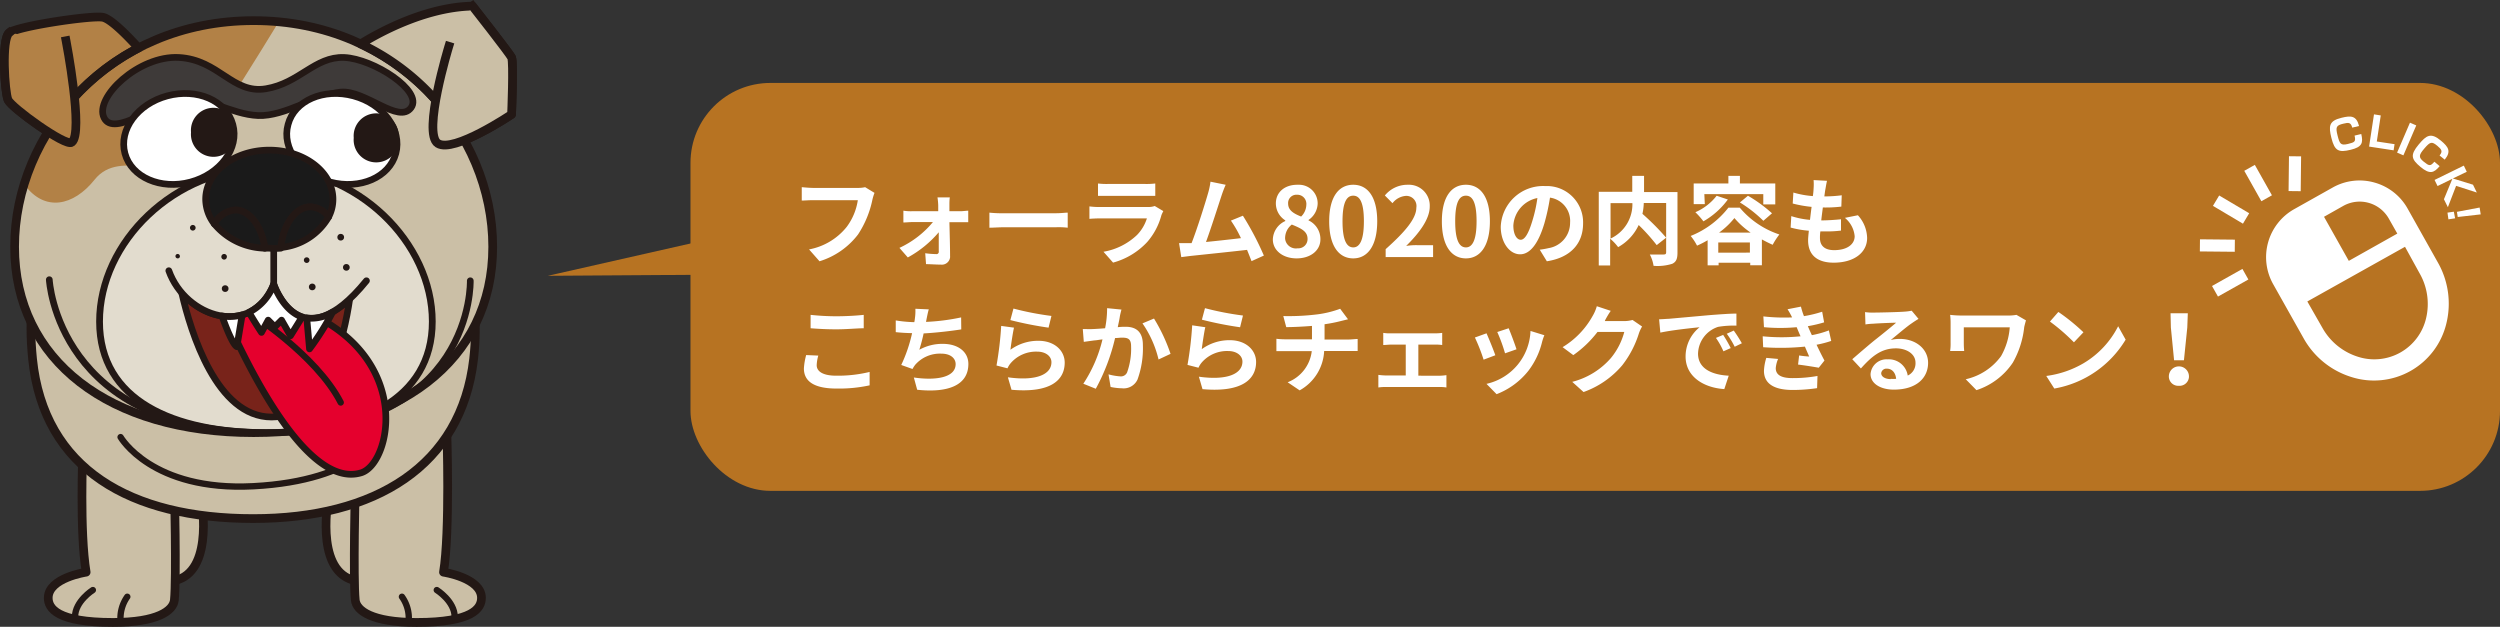 <svg xmlns="http://www.w3.org/2000/svg" viewBox="0 0 373.18 93.56"><rect x="0" y="0" width="373.18" height="93.56" fill="#333333" stroke="none"/><defs><style>.cls-1,.cls-17,.cls-3{fill:#cbbfa6;}.cls-1,.cls-10,.cls-11,.cls-12,.cls-13,.cls-14,.cls-15,.cls-16,.cls-17,.cls-18,.cls-2,.cls-5,.cls-6,.cls-7,.cls-8{stroke:#231815;stroke-linejoin:round;}.cls-1,.cls-10,.cls-11,.cls-12,.cls-13,.cls-14,.cls-16,.cls-18,.cls-2,.cls-5,.cls-6,.cls-7,.cls-8{stroke-linecap:round;}.cls-1,.cls-15,.cls-17,.cls-5,.cls-6{stroke-width:1.3px;}.cls-2,.cls-6,.cls-8{fill:none;}.cls-13,.cls-2{stroke-width:0.95px;}.cls-15,.cls-4,.cls-5{fill:#b28146;}.cls-16,.cls-7{fill:#e2dcce;}.cls-7{stroke-width:1.01px;}.cls-13,.cls-9{fill:#231815;}.cls-10{fill:#78231a;}.cls-11{fill:#3e3a39;}.cls-12,.cls-21,.cls-22{fill:#fff;}.cls-14{fill:#e5002d;}.cls-15,.cls-17{stroke-linecap:square;}.cls-18{fill:#1a1a1a;}.cls-19,.cls-20{fill:#b77322;}.cls-20,.cls-21{fill-rule:evenodd;}</style></defs><g id="レイヤー_2" data-name="レイヤー 2"><g id="レイヤー_1-2" data-name="レイヤー 1"><g id="レイヤー_2-2" data-name="レイヤー 2"><g id="レイヤー_1-2-2" data-name="レイヤー 1-2"><path class="cls-1" d="M29.86,73.25,19.7,70.41v10.1c-1.66.66-3.17,1.8-3.17,3.74,0,2.83,8,3.7,11,1.83C32,83.25,29.86,73.25,29.86,73.25Z"/><path class="cls-1" d="M12.36,67.41s-.5,12,.5,18c0,0-5.66.84-5.66,3.84,0,1.57,1.33,3.66,9.66,3.66,6.67,0,9-1.75,9.17-3.33.33-3.33,0-17,0-17Z"/><path class="cls-2" d="M13.86,88.08s-2.66,1.67-2.66,4"/><path class="cls-2" d="M19,89.08a5.58,5.58,0,0,0-1,3.67"/><path class="cls-1" d="M49.2,73.25l10.17-2.84v10.1c1.66.66,3.16,1.8,3.16,3.74,0,2.83-8,3.7-11,1.83C47,83.25,49.2,73.25,49.2,73.25Z"/><path class="cls-1" d="M66.7,64.41s.5,15-.5,21c0,0,5.67.84,5.67,3.84,0,1.57-1.34,3.66-9.67,3.66-6.67,0-9-1.75-9.17-3.33-.33-3.33,0-17,0-17Z"/><path class="cls-2" d="M65.2,88.08s2.67,1.67,2.67,4"/><path class="cls-2" d="M60,89.08a5.47,5.47,0,0,1,1,3.67"/><path class="cls-1" d="M70.7,53.58c-1.84,16-14.7,23.83-32.92,23.83S6.53,70.08,4.86,53.58C2.35,28.73,19.6,23.75,37.78,23.75S73.29,31,70.7,53.58Z"/><path class="cls-2" d="M18,65.25s4.66,8.13,19.83,7.33c15.84-.83,19.34-7.83,19.34-7.83"/><path class="cls-3" d="M37.86,3.08C16.33,3.08,2.18,19.85,2.18,36.83S16.33,64.58,37.86,64.58,73.55,53.81,73.55,36.83,59.4,3.08,37.86,3.08Z"/><path class="cls-4" d="M37.86,3.08C20.33,3.08,7.69,14.2,3.6,27.49c3.06,4.25,7.4,3.24,10.51-.66,4-5,11.25,1.25,15.5-4.75,3.2-4.52,9.23-14.27,12-18.82Q39.8,3.08,37.86,3.08Z"/><path class="cls-5" d="M20.68,7.16c-1.17-1.29-4-4.32-5.32-4.58-1.66-.33-12.83,1.33-14,2.33s-.66,8.84-.16,10c.3.71,3.38,3.11,6,4.76A34.66,34.66,0,0,1,20.68,7.16Z"/><path class="cls-6" d="M37.86,3.08C16.33,3.08,2.18,19.85,2.18,36.83S16.33,64.58,37.86,64.58,73.55,53.81,73.55,36.83,59.4,3.08,37.86,3.08Z"/><path class="cls-7" d="M39.7,25.06C26,25.06,14.86,36.16,14.86,48S26,64.58,39.7,64.58,64.53,59.76,64.53,48,53.41,25.06,39.7,25.06Z"/><path class="cls-8" d="M7.36,41.75S8.53,64.58,39.7,64.58,70.2,41.91,70.2,41.91"/><path class="cls-9" d="M29.2,34a.42.42,0,1,1-.42-.42A.42.42,0,0,1,29.2,34Z"/><path class="cls-9" d="M26.86,38.25a.32.32,0,0,1-.34.32.33.33,0,0,1,0-.66.33.33,0,0,1,.33.33Z"/><path class="cls-9" d="M33.86,38.33a.4.4,0,0,1-.4.42h0a.42.42,0,0,1,0-.84h0a.41.41,0,0,1,.41.41Z"/><path class="cls-9" d="M46.2,38.83a.42.42,0,1,1-.42-.42h0A.42.42,0,0,1,46.2,38.83Z"/><circle class="cls-9" cx="50.86" cy="35.41" r="0.5"/><circle class="cls-9" cx="51.7" cy="39.91" r="0.5"/><path class="cls-10" d="M40.86,42.41c-2.74,6.73-9.9,5.76-13.73,1.3,1.35,5.89,5.22,18.54,13.4,18.54s10.86-12,11.67-17.63C44.06,52.25,40.86,42.41,40.86,42.41Z"/><path class="cls-11" d="M15.53,17.58c-1.49-3,5.17-9.33,11.17-9s8,5.5,13,4.67S47,8.41,51.36,8.58s11.84,5,10,7.5-6.83-2.67-10.5-2.33-8.33,3.66-12.33,3.5-8-3-11.5-2.5S17,20.58,15.53,17.58Z"/><path class="cls-12" d="M34.75,18.58c1,3.56-1.88,7.41-6.32,8.6s-8.82-.72-9.78-4.27,1.87-7.41,6.32-8.6S33.79,15,34.75,18.58Z"/><path class="cls-13" d="M34.74,19.75a2.89,2.89,0,1,1-5.75,0,2.89,2.89,0,1,1,5.75,0Z"/><path class="cls-12" d="M43,18.58c-1,3.56,1.85,7.42,6.3,8.6s8.82-.72,9.78-4.27-1.87-7.41-6.32-8.6S43.94,15,43,18.58Z"/><path class="cls-13" d="M53.28,20.58a2.89,2.89,0,1,0,5.75,0,2.89,2.89,0,1,0-5.75,0Z"/><path class="cls-14" d="M39.64,44.57a6.56,6.56,0,0,1-6,2.65C36,52.42,45.35,73.15,53.9,70.58,58.86,69.08,62.47,49.93,39.64,44.57Z"/><path class="cls-2" d="M37.17,46.62s10,6.29,13.69,13.46"/><path class="cls-15" d="M1.36,4.91c-1.16,1-.66,8.84-.16,10s8.59,7,9.5,6.34c1.83-1.34-.84-15.17-.84-15.17"/><path class="cls-16" d="M25.2,40.41c2.5,7,12.33,10.17,15.66,2,0,0,3.84,11.84,13.84-.5"/><path class="cls-12" d="M33.13,47.17c.67,1.87,1.63,4.27,2.23,4.58L36.15,47A7.16,7.16,0,0,1,33.13,47.17Z"/><path class="cls-12" d="M45.79,47.46l.41,4.62a39.8,39.8,0,0,0,3.46-5.51A5.79,5.79,0,0,1,45.79,47.46Z"/><path class="cls-12" d="M40.86,42.41a7.6,7.6,0,0,1-3.69,4.21c.78,1.37,1.86,3,1.86,3l1-1.83,1,1,1-1,1.33,2.33,1.73-2.79C42.13,46.3,40.86,42.41,40.86,42.41Z"/><line class="cls-8" x1="40.86" y1="42.41" x2="40.86" y2="34.41"/><circle class="cls-9" cx="33.61" cy="43.08" r="0.5"/><circle class="cls-9" cx="46.61" cy="42.83" r="0.5"/><path class="cls-1" d="M76.36,8.58C76,7.91,70.53.91,70.53.91,63.3,1.05,56.18,5.1,53.84,6.56A34.62,34.62,0,0,1,69.3,20.93a45.1,45.1,0,0,0,7.06-3.85S76.7,9.25,76.36,8.58Z"/><path class="cls-17" d="M70.53.91s5.5,7,5.83,7.67,0,8.5,0,8.5-8.66,5.83-11,4.33S67,6.91,67,6.91"/><path class="cls-18" d="M46.35,30.88a3.57,3.57,0,0,1,2.71,1.49,5.7,5.7,0,0,0,.64-2.62c0-4.05-4.26-7.34-9.5-7.34s-9.5,3.29-9.5,7.34A6.13,6.13,0,0,0,32,33.43a3.92,3.92,0,0,1,3.14-2.08c2.14,0,3.92,2.44,4.39,5.7h.68a10.7,10.7,0,0,0,1.7,0C42.29,33.5,44.13,30.88,46.35,30.88Z"/><path class="cls-18" d="M35.13,31.35A3.91,3.91,0,0,0,32,33.43a10.09,10.09,0,0,0,7.53,3.62C39.05,33.79,37.27,31.35,35.13,31.35Z"/><path class="cls-18" d="M49.06,32.37a3.57,3.57,0,0,0-2.71-1.49c-2.22,0-4.06,2.62-4.44,6.07A9.21,9.21,0,0,0,49.06,32.37Z"/><g id="グループ_40" data-name="グループ 40"><rect id="長方形_15" data-name="長方形 15" class="cls-19" x="103.07" y="12.38" width="270.11" height="60.89" rx="11.93"/><path id="多角形_4" data-name="多角形 4" class="cls-20" d="M81.77,41.17l48.56-11,1.22,10.66Z"/></g><path id="フォーラム8020の内容も_こちらからチェックできるワン_" data-name="フォーラム8020の内容も こちらからチェックできるワン " class="cls-21" d="M129.14,27.94a4.76,4.76,0,0,1-1.13.11H121.4c-.48,0-1.29-.07-1.72-.11v2c.37,0,1.06-.06,1.7-.06h6.67a8.87,8.87,0,0,1-1.67,4,9.41,9.41,0,0,1-5.61,3.35L122.33,39a11.44,11.44,0,0,0,5.75-4,14.9,14.9,0,0,0,2.15-5.21,7.21,7.21,0,0,1,.31-1Zm12.58,3.59v-.87c0-.39,0-.79.06-1.19h-1.84a9.57,9.57,0,0,1,.11,1.19v.87h-3.9a7,7,0,0,1-1.3-.08v1.76c.42,0,.93-.06,1.35-.06h3.06a14.27,14.27,0,0,1-5,3.85l1.25,1.43a16.28,16.28,0,0,0,4.62-3.76V37.5a.36.36,0,0,1-.26.43h-.11a13.1,13.1,0,0,1-1.65-.13l.12,1.63c.64,0,1.53.07,2.21.07a1.24,1.24,0,0,0,1.38-1.08v0a.33.33,0,0,0,0-.14c0-1.47-.06-3.41-.1-5.11h2.81V31.45c-.25,0-.79.08-1.16.08Zm6,2.46c.53,0,1.49-.07,2.3-.07h7.69a11.38,11.38,0,0,1,1.67.07V31.74c-.37,0-1,.09-1.67.09H150a17.94,17.94,0,0,1-2.31-.09V34Zm24.65-3.24a2.82,2.82,0,0,1-1,.15h-7.09a11.3,11.3,0,0,1-1.66-.09v1.86c.6-.06,1.32-.07,1.66-.07h6.92a6.23,6.23,0,0,1-1.48,2.48,9.6,9.6,0,0,1-5,2.5l1.43,1.62a10.81,10.81,0,0,0,5.11-3.09,10,10,0,0,0,2.11-4c.08-.2.18-.4.28-.6Zm-8.47-1.51h8.55V27.39a11.42,11.42,0,0,1-1.55.07h-5.51a10.69,10.69,0,0,1-1.49-.07Zm24.76,8.91a43.26,43.26,0,0,0-3.13-5.95l-1.79.73a17.91,17.91,0,0,1,1.5,2.62c-1.45.17-3.48.4-5.22.57.71-1.91,1.87-5.55,2.33-6.95.18-.54.38-1.07.61-1.59l-2.27-.46a10.28,10.28,0,0,1-.34,1.65c-.42,1.48-1.65,5.41-2.48,7.52H176l.33,2.09,1.34-.17c1.81-.19,6.14-.64,8.48-.91.25.61.48,1.2.67,1.68Zm4.88.42c2.15,0,3.56-1.23,3.56-2.83a3.08,3.08,0,0,0-1.77-2.84v-.07a3.06,3.06,0,0,0,1.36-2.42A2.78,2.78,0,0,0,194,27.58a2.17,2.17,0,0,0-.36,0c-1.85,0-3.19,1.09-3.19,2.79a3,3,0,0,0,1.4,2.52V33A3.11,3.11,0,0,0,190,35.74C190,37.4,191.52,38.57,193.54,38.57Zm.67-6.25c-1.11-.44-1.93-.93-1.93-1.94a1.24,1.24,0,0,1,1.14-1.31h.15A1.35,1.35,0,0,1,195,30.34h0a.6.6,0,0,1,0,.19,2.54,2.54,0,0,1-.76,1.78Zm-.61,4.76a1.62,1.62,0,0,1-1.77-1.45h0v-.11a2.58,2.58,0,0,1,1-2c1.38.57,2.35,1,2.35,2.13a1.38,1.38,0,0,1-1.35,1.42h-.19Zm8.4,1.49c2.15,0,3.58-1.89,3.58-5.54s-1.43-5.45-3.58-5.45-3.59,1.79-3.59,5.45S199.84,38.57,202,38.57Zm0-1.64c-.91,0-1.6-.92-1.6-3.9s.69-3.82,1.6-3.82,1.59.86,1.59,3.82S202.9,36.93,202,36.93Zm4.82,1.44h7.1V36.6h-2.3a9.25,9.25,0,0,0-1.72.11c1.93-1.89,3.52-4,3.52-5.87a3.11,3.11,0,0,0-2.94-3.26h-.4a4.35,4.35,0,0,0-3.36,1.6l1.14,1.15a2.79,2.79,0,0,1,2-1.09A1.51,1.51,0,0,1,211.42,31c0,1.63-1.7,3.62-4.58,6.19v1.22Zm12,.2c2.15,0,3.58-1.89,3.58-5.54s-1.43-5.45-3.58-5.45-3.59,1.79-3.59,5.45S216.66,38.57,218.82,38.57Zm0-1.64c-.92,0-1.6-.92-1.6-3.9s.68-3.82,1.6-3.82,1.59.86,1.59,3.82S219.72,36.93,218.82,36.93ZM227,35.79c-.53,0-1.1-.69-1.1-2.13a4.46,4.46,0,0,1,3.59-4.1,21,21,0,0,1-.76,3.43C228.16,34.9,227.59,35.79,227,35.79ZM230.9,39c3.57-.55,5.41-2.67,5.41-5.64A5.42,5.42,0,0,0,231,27.77h-.46a6.33,6.33,0,0,0-6.52,6.07c0,2.39,1.33,4.12,2.89,4.12s2.77-1.75,3.62-4.61a31.43,31.43,0,0,0,.84-3.85,3.51,3.51,0,0,1,3,3.75,3.82,3.82,0,0,1-3.22,3.79,11.58,11.58,0,0,1-1.31.23Zm9.51-8.68h3.26a5.64,5.64,0,0,1-3.26,5.29Zm10-1.65h-5V26.25h-1.76v2.38h-5v11h1.7v-4a7.45,7.45,0,0,1,1.19,1.26,7.27,7.27,0,0,0,3.07-3.3,28.25,28.25,0,0,1,2.69,3l1.41-1.11a37.17,37.17,0,0,0-3.54-3.56,8.75,8.75,0,0,0,.2-1.62h3.34v7.34c0,.27-.09.34-.36.35h-2.08a5.34,5.34,0,0,1,.56,1.69,7.26,7.26,0,0,0,2.78-.3c.6-.28.79-.75.79-1.66V28.63Zm4,.31h8.8v1.53H265V27.39h-5.28V26.25H258v1.14h-5.18v3.08h1.66Zm5.31,1.24a19.41,19.41,0,0,1,3.5,2.74l1.29-1.12a21,21,0,0,0-3.59-2.62Zm-3.47-1a8.17,8.17,0,0,1-3.18,2.46,11,11,0,0,1,1.2,1.36,11.75,11.75,0,0,0,3.65-3.26Zm.36,5.5a11.79,11.79,0,0,0,2.29-2.17,12.17,12.17,0,0,0,2.42,2.17Zm-.12,3V36.19h4.72v1.52ZM258,31a13.44,13.44,0,0,1-5.63,4.22,8,8,0,0,1,.95,1.45,14.68,14.68,0,0,0,1.58-.81v3.75h1.64v-.39h4.72v.38H263V35.74c.55.3,1.09.57,1.61.8a10.47,10.47,0,0,1,1-1.54,13.11,13.11,0,0,1-5.91-4Zm17.39,1.52a4,4,0,0,1,1.46,2.74c0,1.18-1.09,2.08-3.06,2.08-1.4,0-2.12-.65-2.12-1.8a6.3,6.3,0,0,1,.06-1h.57a17,17,0,0,0,2.51-.12V32.73c-.95.1-1.9.16-2.85.17h-.1c.07-.63.16-1.3.24-1.93a19.55,19.55,0,0,0,2.76-.13l.06-1.69a20.52,20.52,0,0,1-2.6.17c.07-.46.11-.83.16-1.07s.12-.75.24-1.26l-2-.11a8.83,8.83,0,0,1,0,1.26,11.2,11.2,0,0,1-.11,1.13,13.8,13.8,0,0,1-2.91-.53l-.1,1.64a18.11,18.11,0,0,0,2.82.5c-.09.65-.16,1.3-.24,1.94a12.67,12.67,0,0,1-2.79-.56l-.1,1.71a14.74,14.74,0,0,0,2.72.47c-.06.59-.11,1.09-.11,1.43,0,2.37,1.58,3.34,3.81,3.34,3.11,0,5-1.55,5-3.68a5.19,5.19,0,0,0-1.38-3.4ZM121,49c1.16.09,2.39.16,3.87.16S128,49,128.93,49V47c-1.08.12-2.7.21-4.1.21A35.8,35.8,0,0,1,121,47v2Zm-.66,4a9.54,9.54,0,0,0-.34,2c0,2,1.64,3,4.88,3a21.48,21.48,0,0,0,4.93-.48v-2a20,20,0,0,1-5,.56c-2,0-2.9-.66-2.9-1.56a5.86,5.86,0,0,1,.24-1.44Zm23.13-5.62a31.83,31.83,0,0,1-5.24.67l.08-.43c.1-.47.18-.94.33-1.44l-2-.09a7.58,7.58,0,0,1-.07,1.43,4.73,4.73,0,0,1-.09.57,19.82,19.82,0,0,1-2.77-.26v1.75c.71.08,1.54.13,2.44.15a22.2,22.2,0,0,1-1.62,4.75l1.68.6a5,5,0,0,1,.4-.62,4.89,4.89,0,0,1,3.92-1.67c1.37,0,2.12.71,2.12,1.56,0,2.09-3.14,2.46-6.24,2l.5,1.83c4.58.49,7.64-.65,7.64-3.85,0-1.8-1.52-3-3.81-3a7,7,0,0,0-3.51.88c.25-.8.47-1.62.64-2.44,1.9-.1,4.15-.37,5.62-.6Zm7.35.4a53.23,53.23,0,0,0,5.7,1.13l.43-1.75a44,44,0,0,1-5.67-1.1Zm.55,1.13-1.92-.26a51,51,0,0,1-.7,5.91l1.64.42a3.16,3.16,0,0,1,.53-.83,5,5,0,0,1,3.91-1.66c1.24,0,2.12.67,2.12,1.58,0,1.81-2.25,2.85-6.5,2.25l.54,1.86c5.9.52,7.94-1.47,7.94-4.06,0-1.71-1.44-3.25-3.93-3.25a7,7,0,0,0-4.17,1.34c.1-.81.35-2.51.53-3.3ZM165.26,46a15,15,0,0,1-.3,3c-.71.06-1.39.1-1.83.12s-1,0-1.5,0l.15,1.91,1.58-.22c.27,0,.71-.1,1.21-.15a20.75,20.75,0,0,1-2.86,6.62l1.86.75a29.79,29.79,0,0,0,2.88-7.57c.4,0,.74-.06,1-.06.9,0,1.39.16,1.39,1.29a10.43,10.43,0,0,1-.59,3.88,1,1,0,0,1-1.05.61,8.59,8.59,0,0,1-1.73-.3l.31,1.88a8.76,8.76,0,0,0,1.69.2,2.27,2.27,0,0,0,2.33-1.31,13.71,13.71,0,0,0,.8-5.16c0-2-1.06-2.71-2.56-2.71a9.19,9.19,0,0,0-1.19.06c.1-.51.22-1,.29-1.46s.17-.8.26-1.17Zm5.28,2.27a16,16,0,0,1,2.4,5.39l1.79-.84a25.83,25.83,0,0,0-2.47-5.27Zm8.87-.55a53.23,53.23,0,0,0,5.7,1.13l.43-1.75a44,44,0,0,1-5.67-1.1Zm.55,1.13-2-.29a51,51,0,0,1-.7,5.91l1.64.42a3.16,3.16,0,0,1,.53-.83,5,5,0,0,1,3.91-1.66c1.24,0,2.12.67,2.12,1.58,0,1.81-2.25,2.85-6.5,2.25l.54,1.86c5.9.52,8-1.47,8-4.06,0-1.71-1.45-3.25-3.94-3.25a7,7,0,0,0-4.17,1.34c.1-.81.35-2.51.53-3.3Zm17.76,1.86V48.4a21.65,21.65,0,0,0,2.4-.47l1.1-.27-1.17-1.57a15.33,15.33,0,0,1-3.61.86,34.6,34.6,0,0,1-4.88.23l.44,1.65c1,0,2.47-.07,3.84-.18v2h-4a11.66,11.66,0,0,1-1.31-.08v1.84h5.28a5.68,5.68,0,0,1-3.6,4.65L194,58.27a7.1,7.1,0,0,0,3.66-5.88h5V50.6c-.31,0-1,.08-1.3.08h-3.6Zm14,5.37V51.44h2.44a7.26,7.26,0,0,1,1.12.06V49.69a8.32,8.32,0,0,1-1.12.07h-6.55a6.13,6.13,0,0,1-1.13-.07V51.5c.31,0,.83-.06,1.13-.06h2.23v4.61h-2.92a11.52,11.52,0,0,1-1.17-.09v1.88a6.57,6.57,0,0,1,1.17-.07h7.9a5.65,5.65,0,0,1,1.09.07V56a9.81,9.81,0,0,1-1.09.09ZM225.2,49l-1.7.56a24.19,24.19,0,0,1,1.16,3.18l1.71-.6c-.2-.66-.9-2.52-1.17-3.14Zm3.26.4a8.41,8.41,0,0,1-6.57,7.9l1.51,1.54a11.17,11.17,0,0,0,4.79-3.55,11.55,11.55,0,0,0,2-4.25c.08-.29.17-.59.34-1Zm-6.58.36-1.72.62a26.73,26.73,0,0,1,1.3,3.31l1.75-.66C222.92,52.18,222.21,50.46,221.88,49.72Zm21.81-2a4.71,4.71,0,0,1-1.25.17h-2.87v-.07a12.85,12.85,0,0,1,.87-1.46l-2.08-.69a6.25,6.25,0,0,1-.65,1.5,12.48,12.48,0,0,1-4.46,4.61l1.6,1.19a16.24,16.24,0,0,0,3.61-3.46h4a10.27,10.27,0,0,1-2,3.9A11.38,11.38,0,0,1,234.69,57l1.69,1.52a13.49,13.49,0,0,0,5.78-4,15,15,0,0,0,2.49-4.78,5.36,5.36,0,0,1,.47-1ZM257.2,50l-1.06.44a11.23,11.23,0,0,1,1.12,2l1.09-.48a19.89,19.89,0,0,0-1.15-2Zm1.61-.66-1.05.48a12.4,12.4,0,0,1,1.18,1.94l1.07-.52a21,21,0,0,0-1.21-1.9Zm-11.15-1.69.18,2c1.65-.36,4.62-.68,5.86-.8a5.6,5.6,0,0,0-2.09,4.36c0,3.08,2.8,4.68,5.78,4.87l.66-2c-2.41-.12-4.58-1-4.58-3.29a4.32,4.32,0,0,1,3-4,13.87,13.87,0,0,1,2.73-.18v-1.8c-1,0-2.55.12-4,.23l-6.12.55c-.28,0-.82.06-1.4.07Zm16,5.77a7.54,7.54,0,0,0-.35,1.93c0,2,1.63,2.86,4.28,2.86a24.81,24.81,0,0,0,3.65-.27l.06-1.82a20.42,20.42,0,0,1-3.75.32c-1.85,0-2.48-.6-2.48-1.49a4.39,4.39,0,0,1,.35-1.37Zm9.34-4.1a14.71,14.71,0,0,1-2.54.71l-.33-.72-.27-.62a20,20,0,0,0,2.43-.57L272,46.53a18,18,0,0,1-2.72.66,11.17,11.17,0,0,1-.45-1.42l-2,.39a11.17,11.17,0,0,1,.68,1.22h0a28,28,0,0,1-4.29-.15l.09,1.61a26.52,26.52,0,0,0,4.88,0l.34.81.24.55a28.07,28.07,0,0,1-5.65,0l.07,1.63a36,36,0,0,0,6.23-.09l.64,1.48a14.6,14.6,0,0,1-1.5-.16l-.16,1.36c1,.12,2.3.33,3.09.47l.85-1.07c-.42-.78-.82-1.6-1.18-2.36a16,16,0,0,0,2.19-.57Zm9.24,7.27c-.83,0-1.43-.36-1.43-.89a.78.78,0,0,1,.84-.67h0c.78,0,1.3.6,1.39,1.52a5.75,5.75,0,0,1-.83,0Zm3.12-10.21a7.92,7.92,0,0,1-1.09.14c-.8.07-3.83.14-4.58.14a8,8,0,0,1-1.29-.07l.06,1.84a9.1,9.1,0,0,1,1.16-.11c.75-.06,2.69-.14,3.42-.15-.7.61-2.17,1.8-3,2.45s-2.55,2.14-3.55,3L277.78,55c1.58-1.76,3-3,5.22-3,1.64,0,2.93.86,2.93,2.13a2,2,0,0,1-1.16,1.93,2.85,2.85,0,0,0-3-2.42,2.39,2.39,0,0,0-2.55,2.2h0c0,1.42,1.5,2.32,3.47,2.32,3.42,0,5.12-1.77,5.12-4,0-2.07-1.83-3.57-4.23-3.57a5.52,5.52,0,0,0-1.34.16c.89-.71,2.38-2,3.14-2.5.31-.22.64-.43,1-.65ZM301,47a6.87,6.87,0,0,1-1.36.1h-6.84A15,15,0,0,1,291.1,47a9.82,9.82,0,0,1,.07,1.21v3a7.14,7.14,0,0,1-.07,1.18h2.1a11.51,11.51,0,0,1-.06-1.18V48.86H300a10.2,10.2,0,0,1-1.3,4.3,8.93,8.93,0,0,1-5.27,3.45l1.6,1.63a10.4,10.4,0,0,0,5.43-4.11,13.63,13.63,0,0,0,1.7-5.31c.07-.32.16-.64.26-1Zm6.24-.42L306,48a29.37,29.37,0,0,1,3.58,3.1L311,49.6a29.65,29.65,0,0,0-3.69-3Zm-1.79,9.54,1.2,1.88A15.55,15.55,0,0,0,317.3,50.7l-1.12-2A13.53,13.53,0,0,1,311,54.23a14.76,14.76,0,0,1-5.48,1.88Zm19.08-2.34H326l.5-4.89.08-2.13H324l.05,2.13Zm.73,3.81a1.41,1.41,0,0,0,1.49-1.31v-.09a1.5,1.5,0,0,0-3,0h0a1.39,1.39,0,0,0,1.38,1.4h.13Z"/></g></g><path class="cls-22" d="M354.44,27.25a8.15,8.15,0,0,0-6.23.74l-5.77,3.24a8.22,8.22,0,0,0-3.13,11.17l4.54,8.07a12.34,12.34,0,0,0,7.09,5.79,11.11,11.11,0,0,0,14.24-8,12.42,12.42,0,0,0-1.27-9.07l-4.53-8.07A8.17,8.17,0,0,0,354.44,27.25Zm6.71,13.5a9.19,9.19,0,0,1,1,6.74,7.94,7.94,0,0,1-10.22,5.75,9.25,9.25,0,0,1-5.27-4.32L344.42,45,359,36.84Zm-3.3-5.88-7.24,4.07-3.7-6.58,2.85-1.61a5,5,0,0,1,6.85,1.93Z"/><rect class="cls-22" x="336.17" y="24.73" width="1.81" height="5.21" transform="translate(29.84 168.66) rotate(-29.34)"/><polygon class="cls-22" points="343.49 23.34 341.68 23.32 341.62 28.52 343.43 28.54 343.49 23.34"/><polygon class="cls-22" points="331.08 44.27 335.62 41.72 334.73 40.14 330.19 42.69 331.08 44.27"/><rect class="cls-22" x="330.6" y="34.12" width="1.81" height="5.21" transform="matrix(0.01, -1, 1, 0.01, 290.95, 367.79)"/><polygon class="cls-22" points="335.74 31.83 331.26 29.18 330.33 30.73 334.81 33.39 335.74 31.83"/><path id="CLICK_" data-name="CLICK " class="cls-21" d="M352.14,18.81c-.39-1.55-1.19-1.58-2.61-1.23-1.92.46-1.94,1.27-1.52,3,.49,2,1.12,2.2,2.87,1.78s1.89-1.05,1.59-2.36l-1,.24c.2.88.07,1-1,1.25s-1.22,0-1.54-1.27-.19-1.51.87-1.76c.78-.2,1.13-.19,1.32.59Zm2.23-1.74-.73,4.81,3.66.56.14-.92-2.65-.4.59-3.89Zm5.37,1.24-1.92,4.47.94.41,1.92-4.47Zm5.19,5.52c1-1.23.56-1.89-.56-2.83-1.52-1.27-2.18-.8-3.32.56-1.32,1.58-1.11,2.21.27,3.36s2,.9,2.85-.12l-.79-.66c-.59.69-.76.66-1.58,0s-.75-1,.11-2,1.1-1.05,1.93-.36c.62.52.83.81.32,1.43Zm1.21,2.81,2.08-1-.44-.92-4.37,2.14.45.91,2.21-1.08-1.26,3.05.59,1.19,1.23-3.19,3.09,1-.57-1.17Zm4,4.34-3.39.64.12.77L370.3,32Zm-3.85.62-.95.14.14,1,1-.15Z"/></g></g></svg>